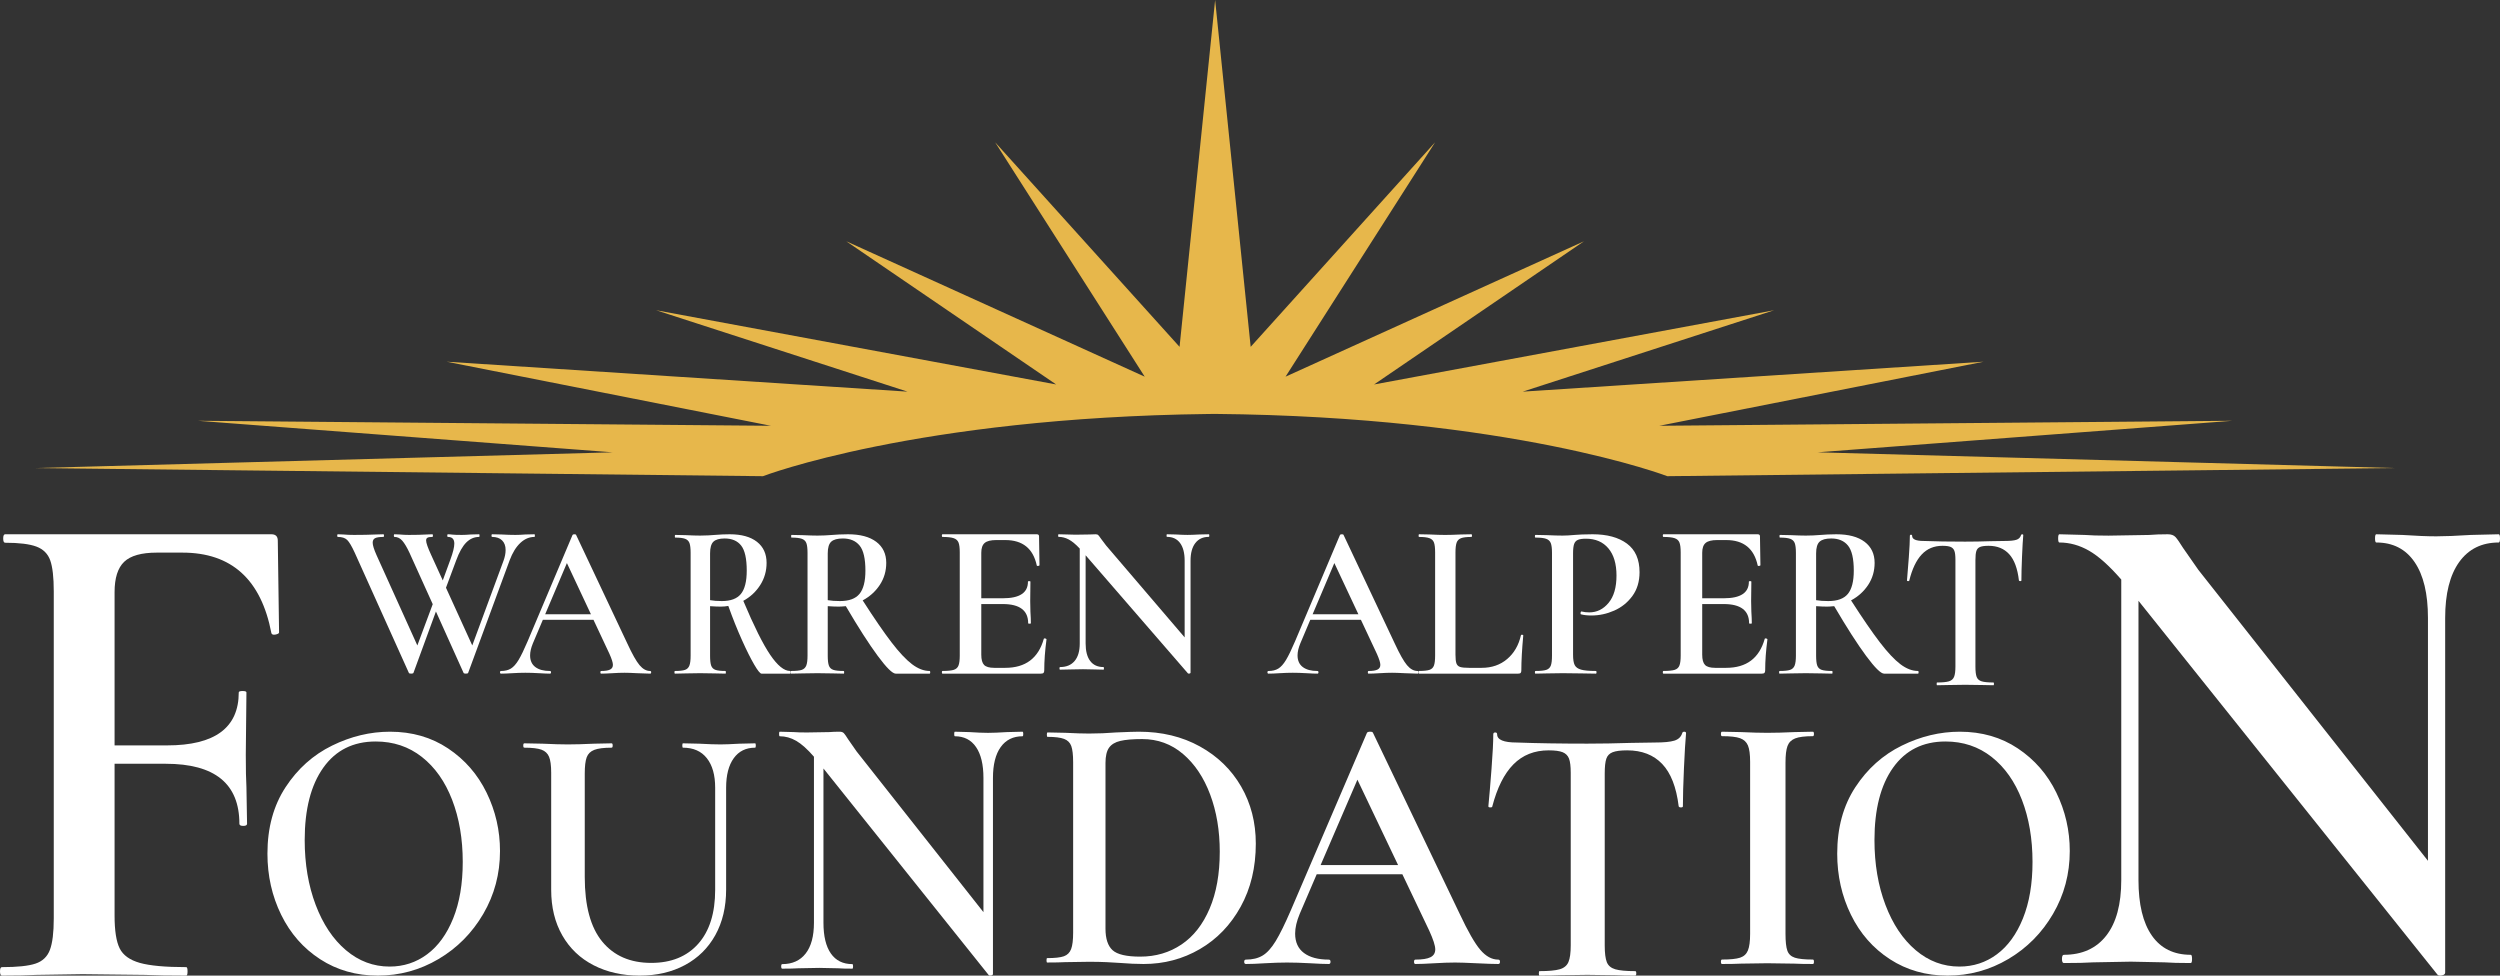 <svg width="164" height="64" viewBox="0 0 164 64" fill="none" xmlns="http://www.w3.org/2000/svg">
<rect x="0" y="0" width="164" height="64" fill="#333333" stroke="none"/>
<g id="Symbols">
<g id="header">
<g id="WAF-logo">
<g id="Group">
<path id="Fill-1" fill-rule="evenodd" clip-rule="evenodd" d="M24.784 64C23.368 64 22.108 63.642 21.004 62.926C19.9 62.21 19.048 61.239 18.446 60.012C17.845 58.786 17.544 57.448 17.544 56C17.544 54.304 17.94 52.852 18.732 51.642C19.524 50.432 20.54 49.522 21.781 48.913C23.022 48.304 24.289 48 25.583 48C27.03 48 28.301 48.366 29.397 49.099C30.493 49.831 31.335 50.798 31.921 52C32.507 53.202 32.8 54.477 32.8 55.827C32.8 57.325 32.435 58.699 31.704 59.95C30.973 61.201 29.995 62.189 28.769 62.913C27.544 63.638 26.215 64 24.784 64ZM25.56 63.407C26.474 63.407 27.293 63.14 28.015 62.605C28.739 62.07 29.31 61.284 29.728 60.247C30.147 59.21 30.356 57.975 30.356 56.543C30.356 55.029 30.124 53.671 29.66 52.469C29.196 51.267 28.533 50.329 27.673 49.654C26.813 48.979 25.804 48.642 24.647 48.642C23.17 48.642 22.024 49.214 21.21 50.358C20.395 51.502 19.988 53.086 19.988 55.111C19.988 56.675 20.228 58.09 20.707 59.358C21.187 60.625 21.849 61.617 22.694 62.333C23.539 63.049 24.495 63.407 25.56 63.407Z" fill="white"/>
<path id="Fill-2" fill-rule="evenodd" clip-rule="evenodd" d="M46.915 51.671C46.915 50.845 46.734 50.201 46.37 49.74C46.007 49.279 45.485 49.048 44.805 49.048C44.775 49.048 44.759 49 44.759 48.905C44.759 48.81 44.775 48.762 44.805 48.762L45.872 48.786C46.459 48.818 46.923 48.834 47.263 48.834C47.541 48.834 47.959 48.818 48.515 48.786L49.535 48.762C49.566 48.762 49.581 48.81 49.581 48.905C49.581 49 49.566 49.048 49.535 49.048C48.932 49.048 48.465 49.279 48.133 49.74C47.8 50.201 47.634 50.845 47.634 51.671V58.348C47.634 59.493 47.398 60.49 46.927 61.341C46.455 62.192 45.791 62.847 44.933 63.308C44.075 63.77 43.082 64 41.954 64C40.825 64 39.821 63.773 38.94 63.32C38.059 62.867 37.375 62.216 36.888 61.365C36.401 60.514 36.158 59.517 36.158 58.372V50.694C36.158 50.217 36.111 49.867 36.018 49.645C35.925 49.422 35.759 49.267 35.52 49.179C35.28 49.092 34.905 49.048 34.395 49.048C34.349 49.048 34.326 49 34.326 48.905C34.326 48.81 34.349 48.762 34.395 48.762L35.601 48.786C36.281 48.818 36.83 48.834 37.247 48.834C37.711 48.834 38.283 48.818 38.963 48.786L40.122 48.762C40.168 48.762 40.192 48.81 40.192 48.905C40.192 49 40.168 49.048 40.122 49.048C39.612 49.048 39.233 49.096 38.986 49.191C38.739 49.287 38.572 49.45 38.487 49.68C38.402 49.911 38.36 50.264 38.36 50.741V57.537C38.36 59.429 38.742 60.84 39.508 61.77C40.273 62.7 41.343 63.166 42.719 63.166C44.033 63.166 45.06 62.748 45.803 61.913C46.544 61.079 46.915 59.898 46.915 58.372V51.671Z" fill="white"/>
<path id="Fill-3" fill-rule="evenodd" clip-rule="evenodd" d="M67.079 48C67.11 48 67.126 48.05 67.126 48.149C67.126 48.249 67.11 48.299 67.079 48.299C66.463 48.299 65.985 48.535 65.646 49.007C65.307 49.48 65.138 50.156 65.138 51.034V63.892C65.138 63.942 65.099 63.975 65.022 63.992C64.945 64.008 64.891 64 64.86 63.967L54.019 50.413V60.535C54.019 61.413 54.181 62.085 54.505 62.549C54.829 63.014 55.299 63.246 55.915 63.246C55.946 63.246 55.961 63.295 55.961 63.395C55.961 63.494 55.946 63.544 55.915 63.544C55.499 63.544 55.183 63.536 54.967 63.519L53.742 63.494L52.378 63.519C52.132 63.536 51.778 63.544 51.315 63.544C51.269 63.544 51.246 63.494 51.246 63.395C51.246 63.295 51.269 63.246 51.315 63.246C51.978 63.246 52.49 63.014 52.852 62.549C53.214 62.085 53.395 61.413 53.395 60.535V49.641C52.964 49.144 52.575 48.796 52.228 48.597C51.882 48.398 51.523 48.299 51.153 48.299C51.122 48.299 51.107 48.249 51.107 48.149C51.107 48.05 51.122 48 51.153 48L52.078 48.025C52.278 48.042 52.563 48.05 52.933 48.05L54.412 48.025C54.597 48.008 54.821 48 55.083 48C55.206 48 55.299 48.033 55.36 48.1C55.422 48.166 55.514 48.299 55.638 48.497L56.192 49.293L64.514 59.838V51.034C64.514 50.156 64.352 49.48 64.028 49.007C63.705 48.535 63.242 48.299 62.641 48.299C62.611 48.299 62.595 48.249 62.595 48.149C62.595 48.05 62.611 48 62.641 48L63.589 48.025C64.082 48.058 64.491 48.075 64.814 48.075C65.123 48.075 65.538 48.058 66.062 48.025L67.079 48Z" fill="white"/>
<path id="Fill-4" fill-rule="evenodd" clip-rule="evenodd" d="M75.019 63.238C74.562 63.238 74.031 63.214 73.427 63.166C73.206 63.149 72.926 63.133 72.587 63.117C72.248 63.101 71.864 63.093 71.437 63.093L69.867 63.117C69.587 63.133 69.196 63.141 68.695 63.141C68.666 63.141 68.651 63.093 68.651 62.997C68.651 62.9 68.666 62.852 68.695 62.852C69.196 62.852 69.561 62.812 69.79 62.731C70.018 62.65 70.177 62.493 70.265 62.26C70.354 62.026 70.398 61.668 70.398 61.185V50.004C70.398 49.521 70.357 49.167 70.276 48.942C70.195 48.716 70.037 48.559 69.801 48.471C69.565 48.382 69.204 48.338 68.718 48.338C68.688 48.338 68.673 48.29 68.673 48.193C68.673 48.096 68.688 48.048 68.718 48.048L69.889 48.072C70.538 48.105 71.053 48.121 71.437 48.121C72.026 48.121 72.624 48.096 73.228 48.048C73.965 48.016 74.459 48 74.709 48C76.213 48 77.547 48.322 78.711 48.966C79.876 49.61 80.778 50.487 81.42 51.598C82.061 52.709 82.381 53.957 82.381 55.341C82.381 56.903 82.05 58.283 81.387 59.483C80.723 60.682 79.832 61.608 78.711 62.26C77.591 62.912 76.36 63.238 75.019 63.238ZM74.797 62.755C75.815 62.755 76.718 62.489 77.506 61.958C78.295 61.427 78.91 60.642 79.352 59.603C79.795 58.565 80.016 57.322 80.016 55.873C80.016 54.488 79.805 53.236 79.385 52.117C78.965 50.999 78.372 50.113 77.606 49.461C76.839 48.809 75.947 48.483 74.93 48.483C74.311 48.483 73.832 48.523 73.493 48.604C73.154 48.684 72.907 48.833 72.753 49.05C72.598 49.268 72.52 49.602 72.52 50.053V60.919C72.52 61.58 72.675 62.051 72.984 62.332C73.294 62.614 73.899 62.755 74.797 62.755Z" fill="white"/>
<path id="Fill-5" fill-rule="evenodd" clip-rule="evenodd" d="M98.284 62.95C98.362 62.95 98.4 62.998 98.4 63.094C98.4 63.19 98.362 63.238 98.284 63.238C97.99 63.238 97.518 63.222 96.868 63.19C96.219 63.158 95.746 63.142 95.453 63.142C95.065 63.142 94.609 63.158 94.083 63.19C93.557 63.222 93.147 63.238 92.853 63.238C92.791 63.238 92.76 63.19 92.76 63.094C92.76 62.998 92.791 62.95 92.853 62.95C93.302 62.95 93.63 62.898 93.839 62.794C94.048 62.69 94.153 62.517 94.153 62.277C94.153 62.036 94.021 61.628 93.758 61.051L91.994 57.35H86.377L85.263 59.945C85.062 60.426 84.961 60.859 84.961 61.243C84.961 61.804 85.154 62.229 85.541 62.517C85.928 62.805 86.47 62.95 87.166 62.95C87.243 62.95 87.282 62.998 87.282 63.094C87.282 63.19 87.243 63.238 87.166 63.238C86.888 63.238 86.485 63.222 85.959 63.19C85.371 63.158 84.86 63.142 84.427 63.142C84.01 63.142 83.522 63.158 82.965 63.19C82.47 63.222 82.06 63.238 81.735 63.238C81.657 63.238 81.619 63.19 81.619 63.094C81.619 62.998 81.657 62.95 81.735 62.95C82.168 62.95 82.531 62.861 82.826 62.685C83.12 62.509 83.406 62.193 83.685 61.736C83.963 61.279 84.296 60.602 84.683 59.705L89.673 48.072C89.704 48.024 89.774 48 89.882 48C89.99 48 90.052 48.024 90.067 48.072L95.754 59.945C96.296 61.099 96.748 61.888 97.112 62.313C97.476 62.737 97.866 62.95 98.284 62.95ZM86.632 56.749H91.715L89.046 51.148L86.632 56.749Z" fill="white"/>
<path id="Fill-6" fill-rule="evenodd" clip-rule="evenodd" d="M101.592 49.223C100.657 49.223 99.887 49.529 99.281 50.141C98.676 50.752 98.212 51.678 97.89 52.917C97.89 52.95 97.848 52.966 97.764 52.966C97.68 52.966 97.637 52.942 97.637 52.893C97.699 52.257 97.768 51.437 97.844 50.434C97.921 49.431 97.959 48.677 97.959 48.171C97.959 48.09 98.001 48.049 98.086 48.049C98.17 48.049 98.212 48.09 98.212 48.171C98.212 48.53 98.641 48.709 99.5 48.709C100.818 48.758 102.358 48.783 104.121 48.783C105.025 48.783 105.983 48.766 106.995 48.734L108.558 48.709C109.141 48.709 109.566 48.669 109.834 48.587C110.102 48.506 110.275 48.342 110.352 48.098C110.367 48.032 110.413 48 110.489 48C110.566 48 110.605 48.032 110.605 48.098C110.558 48.603 110.513 49.37 110.467 50.397C110.421 51.425 110.398 52.257 110.398 52.893C110.398 52.942 110.355 52.966 110.271 52.966C110.187 52.966 110.137 52.942 110.122 52.893C109.968 51.637 109.608 50.712 109.041 50.116C108.474 49.521 107.708 49.223 106.742 49.223C106.313 49.223 105.995 49.264 105.788 49.346C105.581 49.427 105.443 49.57 105.374 49.774C105.305 49.977 105.27 50.3 105.27 50.74V62.018C105.27 62.524 105.317 62.891 105.408 63.119C105.501 63.348 105.684 63.502 105.96 63.584C106.236 63.666 106.673 63.706 107.271 63.706C107.317 63.706 107.34 63.755 107.34 63.853C107.34 63.951 107.317 64 107.271 64C106.734 64 106.313 63.992 106.006 63.976L104.121 63.951L102.328 63.976C102.006 63.992 101.561 64 100.994 64C100.963 64 100.948 63.951 100.948 63.853C100.948 63.755 100.963 63.706 100.994 63.706C101.592 63.706 102.033 63.666 102.316 63.584C102.6 63.502 102.791 63.343 102.891 63.107C102.991 62.871 103.04 62.508 103.04 62.018V50.691C103.04 50.267 103.002 49.957 102.926 49.761C102.849 49.566 102.711 49.427 102.512 49.346C102.312 49.264 102.006 49.223 101.592 49.223Z" fill="white"/>
<path id="Fill-7" fill-rule="evenodd" clip-rule="evenodd" d="M117.129 61.263C117.129 61.767 117.169 62.133 117.249 62.36C117.328 62.588 117.492 62.742 117.739 62.824C117.986 62.905 118.381 62.946 118.924 62.946C118.972 62.946 118.995 62.994 118.995 63.092C118.995 63.189 118.972 63.238 118.924 63.238C118.413 63.238 118.006 63.23 117.703 63.214L115.932 63.189L114.209 63.214C113.906 63.23 113.491 63.238 112.965 63.238C112.917 63.238 112.893 63.189 112.893 63.092C112.893 62.994 112.917 62.946 112.965 62.946C113.507 62.946 113.902 62.905 114.15 62.824C114.397 62.742 114.568 62.584 114.664 62.348C114.76 62.113 114.808 61.751 114.808 61.263V49.975C114.808 49.487 114.76 49.13 114.664 48.902C114.568 48.675 114.397 48.516 114.15 48.427C113.902 48.337 113.507 48.293 112.965 48.293C112.917 48.293 112.893 48.244 112.893 48.146C112.893 48.049 112.917 48 112.965 48L114.209 48.025C114.911 48.057 115.486 48.073 115.932 48.073C116.427 48.073 117.025 48.057 117.727 48.025L118.924 48C118.972 48 118.995 48.049 118.995 48.146C118.995 48.244 118.972 48.293 118.924 48.293C118.397 48.293 118.01 48.342 117.763 48.439C117.516 48.537 117.348 48.703 117.26 48.939C117.173 49.175 117.129 49.536 117.129 50.024V61.263Z" fill="white"/>
<path id="Fill-8" fill-rule="evenodd" clip-rule="evenodd" d="M127.761 64C126.345 64 125.085 63.642 123.981 62.926C122.877 62.21 122.024 61.239 121.423 60.012C120.822 58.786 120.521 57.448 120.521 56C120.521 54.304 120.917 52.852 121.709 51.642C122.5 50.432 123.517 49.522 124.757 48.913C125.998 48.304 127.266 48 128.56 48C130.006 48 131.278 48.366 132.374 49.099C133.47 49.831 134.311 50.798 134.897 52C135.484 53.202 135.777 54.477 135.777 55.827C135.777 57.325 135.411 58.699 134.68 59.95C133.95 61.201 132.971 62.189 131.746 62.913C130.52 63.638 129.192 64 127.761 64ZM128.537 63.407C129.451 63.407 130.269 63.14 130.992 62.605C131.716 62.07 132.286 61.284 132.705 60.247C133.124 59.21 133.333 57.975 133.333 56.543C133.333 55.029 133.101 53.671 132.637 52.469C132.172 51.267 131.51 50.329 130.65 49.654C129.789 48.979 128.781 48.642 127.623 48.642C126.147 48.642 125.001 49.214 124.187 50.358C123.372 51.502 122.965 53.086 122.965 55.111C122.965 56.675 123.204 58.09 123.684 59.358C124.164 60.625 124.826 61.617 125.671 62.333C126.516 63.049 127.471 63.407 128.537 63.407Z" fill="white"/>
<path id="Fill-9" fill-rule="evenodd" clip-rule="evenodd" d="M35.06 35.048C35.079 35.048 35.088 35.077 35.088 35.135C35.088 35.193 35.079 35.222 35.06 35.222C34.724 35.222 34.415 35.353 34.135 35.615C33.855 35.877 33.621 36.256 33.434 36.751L30.714 44.132C30.705 44.171 30.654 44.191 30.56 44.191C30.466 44.191 30.415 44.171 30.406 44.132L28.597 40.114L27.126 44.132C27.116 44.171 27.065 44.191 26.971 44.191C26.878 44.191 26.826 44.171 26.817 44.132L23.27 36.256C23.074 35.829 22.908 35.55 22.773 35.419C22.637 35.288 22.434 35.222 22.163 35.222C22.135 35.222 22.121 35.193 22.121 35.135C22.121 35.077 22.135 35.048 22.163 35.048L22.527 35.062C22.733 35.082 22.967 35.091 23.228 35.091C23.752 35.091 24.228 35.082 24.658 35.062C24.789 35.053 24.953 35.048 25.149 35.048C25.177 35.048 25.191 35.077 25.191 35.135C25.191 35.193 25.177 35.222 25.149 35.222C24.897 35.222 24.717 35.249 24.609 35.303C24.502 35.356 24.448 35.455 24.448 35.601C24.448 35.766 24.532 36.038 24.7 36.416L27.378 42.342L28.387 39.634L26.859 36.256C26.691 35.897 26.534 35.635 26.39 35.47C26.245 35.305 26.074 35.222 25.878 35.222C25.85 35.222 25.836 35.193 25.836 35.135C25.836 35.077 25.85 35.048 25.878 35.048L26.214 35.062C26.42 35.082 26.625 35.091 26.831 35.091C27.27 35.091 27.658 35.082 27.995 35.062C28.088 35.053 28.209 35.048 28.359 35.048C28.387 35.048 28.401 35.077 28.401 35.135C28.401 35.193 28.387 35.222 28.359 35.222C28.209 35.222 28.105 35.239 28.044 35.273C27.983 35.307 27.953 35.368 27.953 35.455C27.953 35.611 28.065 35.931 28.289 36.416L29.046 38.076L29.551 36.693C29.719 36.236 29.803 35.892 29.803 35.659C29.803 35.368 29.663 35.222 29.382 35.222C29.354 35.222 29.34 35.193 29.34 35.135C29.34 35.077 29.354 35.048 29.382 35.048C29.467 35.048 29.565 35.055 29.677 35.07C29.789 35.084 29.995 35.091 30.294 35.091C30.462 35.091 30.658 35.082 30.883 35.062L31.429 35.048C31.448 35.048 31.457 35.077 31.457 35.135C31.457 35.193 31.448 35.222 31.429 35.222C31.111 35.222 30.831 35.344 30.588 35.586C30.345 35.829 30.125 36.217 29.929 36.751L29.256 38.556L30.981 42.342L33.027 36.795C33.121 36.542 33.168 36.304 33.168 36.081C33.168 35.809 33.09 35.599 32.936 35.448C32.782 35.298 32.565 35.222 32.284 35.222C32.256 35.222 32.242 35.193 32.242 35.135C32.242 35.077 32.256 35.048 32.284 35.048L32.901 35.062C33.238 35.082 33.541 35.091 33.812 35.091C33.999 35.091 34.214 35.082 34.457 35.062L35.06 35.048Z" fill="white"/>
<path id="Fill-10" fill-rule="evenodd" clip-rule="evenodd" d="M42.648 44.017C42.694 44.017 42.716 44.046 42.716 44.104C42.716 44.162 42.694 44.191 42.648 44.191C42.474 44.191 42.195 44.181 41.811 44.162C41.427 44.142 41.148 44.133 40.975 44.133C40.746 44.133 40.476 44.142 40.165 44.162C39.855 44.181 39.612 44.191 39.438 44.191C39.402 44.191 39.383 44.162 39.383 44.104C39.383 44.046 39.402 44.017 39.438 44.017C39.704 44.017 39.898 43.986 40.022 43.923C40.145 43.861 40.207 43.758 40.207 43.614C40.207 43.469 40.129 43.224 39.973 42.878L38.931 40.657H35.612L34.953 42.215C34.835 42.503 34.775 42.763 34.775 42.994C34.775 43.33 34.889 43.585 35.118 43.758C35.347 43.931 35.667 44.017 36.078 44.017C36.124 44.017 36.147 44.046 36.147 44.104C36.147 44.162 36.124 44.191 36.078 44.191C35.914 44.191 35.676 44.181 35.365 44.162C35.017 44.142 34.716 44.133 34.46 44.133C34.213 44.133 33.925 44.142 33.596 44.162C33.303 44.181 33.061 44.191 32.869 44.191C32.823 44.191 32.8 44.162 32.8 44.104C32.8 44.046 32.823 44.017 32.869 44.017C33.124 44.017 33.34 43.965 33.513 43.859C33.687 43.753 33.856 43.563 34.021 43.289C34.185 43.015 34.382 42.609 34.611 42.071L37.559 35.091C37.578 35.062 37.619 35.048 37.683 35.048C37.747 35.048 37.783 35.062 37.793 35.091L41.153 42.215C41.473 42.907 41.74 43.38 41.955 43.635C42.17 43.89 42.401 44.017 42.648 44.017ZM35.763 40.297H38.766L37.189 36.937L35.763 40.297Z" fill="white"/>
<path id="Fill-11" fill-rule="evenodd" clip-rule="evenodd" d="M51.83 44.016C51.856 44.016 51.87 44.045 51.87 44.103C51.87 44.161 51.856 44.191 51.83 44.191H49.956C49.868 44.191 49.708 43.994 49.478 43.601C49.248 43.208 48.979 42.672 48.674 41.992C48.368 41.313 48.069 40.566 47.777 39.75C47.617 39.779 47.449 39.794 47.272 39.794C47.077 39.794 46.846 39.784 46.581 39.765V43.011C46.581 43.312 46.605 43.531 46.654 43.666C46.703 43.802 46.796 43.894 46.933 43.943C47.07 43.992 47.289 44.016 47.591 44.016C47.608 44.016 47.617 44.045 47.617 44.103C47.617 44.161 47.608 44.191 47.591 44.191C47.298 44.191 47.072 44.186 46.913 44.176L45.93 44.161L44.973 44.176C44.805 44.186 44.574 44.191 44.282 44.191C44.255 44.191 44.242 44.161 44.242 44.103C44.242 44.045 44.255 44.016 44.282 44.016C44.583 44.016 44.803 43.992 44.94 43.943C45.077 43.894 45.172 43.8 45.225 43.659C45.279 43.518 45.305 43.302 45.305 43.011V36.27C45.305 35.979 45.281 35.766 45.232 35.63C45.183 35.494 45.088 35.4 44.946 35.346C44.805 35.293 44.588 35.266 44.295 35.266C44.278 35.266 44.269 35.237 44.269 35.179C44.269 35.12 44.278 35.091 44.295 35.091L44.986 35.106C45.376 35.125 45.691 35.135 45.93 35.135C46.125 35.135 46.304 35.13 46.468 35.12C46.632 35.111 46.776 35.101 46.9 35.091C47.245 35.062 47.569 35.048 47.87 35.048C48.641 35.048 49.236 35.213 49.657 35.543C50.078 35.873 50.288 36.334 50.288 36.926C50.288 37.459 50.149 37.945 49.87 38.381C49.591 38.818 49.221 39.163 48.76 39.415C49.46 41.075 50.049 42.257 50.528 42.96C51.006 43.664 51.44 44.016 51.83 44.016ZM46.581 39.371C46.794 39.41 47.05 39.43 47.352 39.43C47.936 39.43 48.355 39.272 48.607 38.957C48.86 38.641 48.986 38.134 48.986 37.435C48.986 36.649 48.864 36.101 48.621 35.79C48.377 35.48 48.016 35.324 47.538 35.324C47.192 35.324 46.946 35.395 46.8 35.535C46.654 35.676 46.581 35.931 46.581 36.3V39.371Z" fill="white"/>
<path id="Fill-12" fill-rule="evenodd" clip-rule="evenodd" d="M60.982 44.016C61.009 44.016 61.023 44.045 61.023 44.103C61.023 44.161 61.009 44.191 60.982 44.191H58.759C58.547 44.191 58.154 43.802 57.579 43.026C57.004 42.249 56.306 41.162 55.487 39.765C55.285 39.784 55.128 39.794 55.018 39.794C54.815 39.794 54.576 39.784 54.3 39.765V43.011C54.3 43.312 54.325 43.531 54.376 43.666C54.426 43.802 54.523 43.894 54.666 43.943C54.808 43.992 55.036 44.016 55.349 44.016C55.367 44.016 55.377 44.045 55.377 44.103C55.377 44.161 55.367 44.191 55.349 44.191C55.045 44.191 54.811 44.186 54.645 44.176L53.623 44.161L52.629 44.176C52.454 44.186 52.215 44.191 51.911 44.191C51.884 44.191 51.87 44.161 51.87 44.103C51.87 44.045 51.884 44.016 51.911 44.016C52.224 44.016 52.452 43.992 52.595 43.943C52.737 43.894 52.836 43.8 52.892 43.659C52.947 43.518 52.974 43.302 52.974 43.011V36.27C52.974 35.979 52.949 35.766 52.898 35.63C52.848 35.494 52.749 35.4 52.602 35.346C52.454 35.293 52.229 35.266 51.925 35.266C51.907 35.266 51.898 35.237 51.898 35.179C51.898 35.12 51.907 35.091 51.925 35.091L52.643 35.106C53.048 35.125 53.375 35.135 53.623 35.135C53.927 35.135 54.258 35.12 54.617 35.091C54.737 35.082 54.882 35.072 55.052 35.062C55.222 35.053 55.413 35.048 55.625 35.048C56.426 35.048 57.045 35.213 57.482 35.543C57.919 35.873 58.138 36.334 58.138 36.926C58.138 37.459 57.997 37.94 57.717 38.367C57.436 38.794 57.061 39.134 56.592 39.386C57.346 40.561 57.977 41.478 58.483 42.138C58.989 42.798 59.438 43.276 59.829 43.572C60.22 43.868 60.605 44.016 60.982 44.016ZM54.3 39.371C54.52 39.41 54.788 39.43 55.1 39.43C55.699 39.43 56.127 39.272 56.384 38.957C56.642 38.641 56.771 38.134 56.771 37.435C56.771 36.649 56.644 36.101 56.391 35.79C56.138 35.48 55.772 35.324 55.294 35.324C54.935 35.324 54.679 35.395 54.528 35.535C54.376 35.676 54.3 35.931 54.3 36.3V39.371Z" fill="white"/>
<path id="Fill-13" fill-rule="evenodd" clip-rule="evenodd" d="M68.473 41.908C68.473 41.889 68.493 41.879 68.532 41.879C68.562 41.879 68.59 41.886 68.614 41.901C68.639 41.916 68.651 41.928 68.651 41.938C68.552 42.679 68.503 43.357 68.503 43.971C68.503 44.049 68.488 44.105 68.458 44.139C68.428 44.173 68.369 44.191 68.28 44.191H61.831C61.801 44.191 61.786 44.161 61.786 44.103C61.786 44.044 61.801 44.015 61.831 44.015C62.167 44.015 62.413 43.99 62.566 43.942C62.72 43.893 62.824 43.798 62.878 43.656C62.933 43.515 62.96 43.298 62.96 43.006V36.233C62.96 35.94 62.933 35.725 62.878 35.589C62.824 35.452 62.717 35.357 62.559 35.304C62.4 35.25 62.158 35.223 61.831 35.223C61.801 35.223 61.786 35.194 61.786 35.135C61.786 35.077 61.801 35.048 61.831 35.048H68.013C68.111 35.048 68.161 35.092 68.161 35.179L68.191 37.081C68.191 37.1 68.163 37.115 68.109 37.125C68.055 37.135 68.022 37.125 68.013 37.096C67.775 35.984 67.086 35.428 65.947 35.428H65.353C64.996 35.428 64.743 35.491 64.595 35.618C64.446 35.745 64.372 35.959 64.372 36.262V39.246H65.798C66.888 39.246 67.433 38.885 67.433 38.163C67.433 38.134 67.46 38.12 67.515 38.12C67.569 38.12 67.596 38.134 67.596 38.163L67.582 39.436L67.596 40.124C67.616 40.436 67.626 40.69 67.626 40.885C67.626 40.904 67.596 40.914 67.537 40.914C67.477 40.914 67.448 40.904 67.448 40.885C67.448 40.046 66.893 39.626 65.784 39.626H64.372V42.947C64.372 43.269 64.434 43.493 64.557 43.62C64.681 43.747 64.902 43.81 65.219 43.81H65.947C67.274 43.81 68.117 43.176 68.473 41.908Z" fill="white"/>
<path id="Fill-14" fill-rule="evenodd" clip-rule="evenodd" d="M79.302 35.048C79.321 35.048 79.33 35.076 79.33 35.133C79.33 35.19 79.321 35.218 79.302 35.218C78.92 35.218 78.624 35.353 78.415 35.623C78.205 35.893 78.1 36.279 78.1 36.781V44.129C78.1 44.157 78.076 44.176 78.028 44.186C77.981 44.195 77.947 44.191 77.928 44.172L71.217 36.426V42.21C71.217 42.712 71.317 43.096 71.517 43.361C71.718 43.627 72.009 43.759 72.39 43.759C72.409 43.759 72.419 43.788 72.419 43.845C72.419 43.901 72.409 43.93 72.39 43.93C72.133 43.93 71.937 43.925 71.804 43.916L71.045 43.901L70.201 43.916C70.048 43.925 69.829 43.93 69.543 43.93C69.514 43.93 69.5 43.901 69.5 43.845C69.5 43.788 69.514 43.759 69.543 43.759C69.953 43.759 70.27 43.627 70.494 43.361C70.719 43.096 70.831 42.712 70.831 42.21V35.986C70.564 35.701 70.323 35.502 70.108 35.389C69.893 35.275 69.671 35.218 69.443 35.218C69.424 35.218 69.414 35.19 69.414 35.133C69.414 35.076 69.424 35.048 69.443 35.048L70.015 35.062C70.139 35.071 70.316 35.076 70.544 35.076L71.46 35.062C71.575 35.052 71.713 35.048 71.875 35.048C71.952 35.048 72.009 35.067 72.047 35.105C72.085 35.142 72.142 35.218 72.219 35.332L72.562 35.787L77.713 41.812V36.781C77.713 36.279 77.613 35.893 77.413 35.623C77.212 35.353 76.926 35.218 76.554 35.218C76.535 35.218 76.526 35.19 76.526 35.133C76.526 35.076 76.535 35.048 76.554 35.048L77.141 35.062C77.446 35.081 77.699 35.09 77.899 35.09C78.09 35.09 78.348 35.081 78.672 35.062L79.302 35.048Z" fill="white"/>
<path id="Fill-15" fill-rule="evenodd" clip-rule="evenodd" d="M92.992 44.017C93.038 44.017 93.061 44.046 93.061 44.104C93.061 44.162 93.038 44.191 92.992 44.191C92.818 44.191 92.54 44.181 92.155 44.162C91.771 44.142 91.492 44.133 91.319 44.133C91.09 44.133 90.82 44.142 90.51 44.162C90.198 44.181 89.956 44.191 89.783 44.191C89.746 44.191 89.728 44.162 89.728 44.104C89.728 44.046 89.746 44.017 89.783 44.017C90.048 44.017 90.242 43.986 90.365 43.923C90.489 43.861 90.55 43.758 90.55 43.614C90.55 43.469 90.473 43.224 90.317 42.878L89.275 40.657H85.956L85.298 42.215C85.179 42.503 85.119 42.763 85.119 42.994C85.119 43.33 85.234 43.585 85.462 43.758C85.691 43.931 86.011 44.017 86.422 44.017C86.468 44.017 86.491 44.046 86.491 44.104C86.491 44.162 86.468 44.191 86.422 44.191C86.258 44.191 86.02 44.181 85.709 44.162C85.362 44.142 85.06 44.133 84.804 44.133C84.557 44.133 84.269 44.142 83.94 44.162C83.647 44.181 83.405 44.191 83.213 44.191C83.167 44.191 83.144 44.162 83.144 44.104C83.144 44.046 83.167 44.017 83.213 44.017C83.469 44.017 83.684 43.965 83.857 43.859C84.031 43.753 84.2 43.563 84.365 43.289C84.529 43.015 84.726 42.609 84.955 42.071L87.904 35.091C87.922 35.062 87.963 35.048 88.027 35.048C88.091 35.048 88.128 35.062 88.137 35.091L91.497 42.215C91.817 42.907 92.085 43.38 92.299 43.635C92.514 43.89 92.745 44.017 92.992 44.017ZM86.107 40.297H89.111L87.533 36.937L86.107 40.297Z" fill="white"/>
<path id="Fill-16" fill-rule="evenodd" clip-rule="evenodd" d="M95.479 42.947C95.479 43.21 95.5 43.401 95.541 43.518C95.583 43.635 95.664 43.713 95.784 43.752C95.905 43.791 96.099 43.81 96.368 43.81H97.202C97.86 43.81 98.416 43.617 98.87 43.232C99.323 42.847 99.625 42.328 99.773 41.674C99.782 41.645 99.81 41.633 99.856 41.638C99.903 41.643 99.926 41.66 99.926 41.689C99.842 42.606 99.8 43.366 99.8 43.971C99.8 44.049 99.787 44.105 99.759 44.139C99.731 44.173 99.676 44.191 99.592 44.191H93.088C93.07 44.191 93.061 44.161 93.061 44.103C93.061 44.044 93.07 44.015 93.088 44.015C93.403 44.015 93.633 43.99 93.776 43.942C93.92 43.893 94.017 43.798 94.068 43.656C94.119 43.515 94.144 43.298 94.144 43.006V36.233C94.144 35.94 94.119 35.725 94.068 35.589C94.017 35.452 93.918 35.357 93.769 35.304C93.621 35.25 93.394 35.223 93.088 35.223C93.07 35.223 93.061 35.194 93.061 35.135C93.061 35.077 93.07 35.048 93.088 35.048L93.797 35.062C94.205 35.082 94.538 35.092 94.798 35.092C95.076 35.092 95.418 35.082 95.826 35.062L96.521 35.048C96.549 35.048 96.563 35.077 96.563 35.135C96.563 35.194 96.549 35.223 96.521 35.223C96.215 35.223 95.99 35.25 95.847 35.304C95.703 35.357 95.606 35.455 95.555 35.596C95.504 35.738 95.479 35.955 95.479 36.247V42.947Z" fill="white"/>
<path id="Fill-17" fill-rule="evenodd" clip-rule="evenodd" d="M103.193 42.953C103.193 43.264 103.229 43.489 103.301 43.63C103.373 43.77 103.512 43.87 103.718 43.928C103.924 43.987 104.248 44.016 104.69 44.016C104.718 44.016 104.733 44.045 104.733 44.103C104.733 44.161 104.718 44.191 104.69 44.191C104.296 44.191 103.989 44.186 103.768 44.176L102.516 44.161L101.48 44.176C101.298 44.186 101.048 44.191 100.732 44.191C100.703 44.191 100.688 44.161 100.688 44.103C100.688 44.045 100.703 44.016 100.732 44.016C101.058 44.016 101.293 43.992 101.437 43.943C101.581 43.894 101.679 43.802 101.732 43.666C101.785 43.531 101.811 43.312 101.811 43.011V36.27C101.811 35.979 101.785 35.766 101.732 35.63C101.679 35.494 101.578 35.4 101.43 35.346C101.281 35.293 101.048 35.266 100.732 35.266C100.703 35.266 100.688 35.237 100.688 35.179C100.688 35.12 100.703 35.091 100.732 35.091L101.48 35.106C101.902 35.125 102.243 35.135 102.502 35.135C102.723 35.135 102.991 35.12 103.308 35.091C103.423 35.082 103.579 35.072 103.776 35.062C103.972 35.053 104.205 35.048 104.473 35.048C105.423 35.048 106.174 35.251 106.726 35.659C107.278 36.067 107.554 36.693 107.554 37.537C107.554 38.148 107.398 38.668 107.086 39.095C106.774 39.522 106.376 39.842 105.891 40.056C105.407 40.27 104.91 40.376 104.402 40.376C104.133 40.376 103.908 40.352 103.725 40.303C103.696 40.303 103.682 40.279 103.682 40.231C103.682 40.202 103.689 40.172 103.704 40.143C103.718 40.114 103.735 40.105 103.754 40.114C103.908 40.153 104.075 40.172 104.258 40.172C104.757 40.172 105.179 39.964 105.524 39.546C105.87 39.129 106.042 38.532 106.042 37.755C106.042 36.989 105.865 36.394 105.51 35.972C105.155 35.55 104.665 35.339 104.042 35.339C103.812 35.339 103.636 35.363 103.517 35.412C103.397 35.46 103.313 35.55 103.265 35.681C103.217 35.812 103.193 36.018 103.193 36.3V42.953Z" fill="white"/>
<path id="Fill-18" fill-rule="evenodd" clip-rule="evenodd" d="M115.766 41.908C115.766 41.889 115.786 41.879 115.825 41.879C115.855 41.879 115.883 41.886 115.907 41.901C115.932 41.916 115.944 41.928 115.944 41.938C115.845 42.679 115.796 43.357 115.796 43.971C115.796 44.049 115.781 44.105 115.751 44.139C115.721 44.173 115.662 44.191 115.573 44.191H109.124C109.094 44.191 109.079 44.161 109.079 44.103C109.079 44.044 109.094 44.015 109.124 44.015C109.46 44.015 109.706 43.99 109.859 43.942C110.013 43.893 110.117 43.798 110.171 43.656C110.226 43.515 110.253 43.298 110.253 43.006V36.233C110.253 35.94 110.226 35.725 110.171 35.589C110.117 35.452 110.01 35.357 109.852 35.304C109.693 35.25 109.451 35.223 109.124 35.223C109.094 35.223 109.079 35.194 109.079 35.135C109.079 35.077 109.094 35.048 109.124 35.048H115.305C115.404 35.048 115.454 35.092 115.454 35.179L115.484 37.081C115.484 37.1 115.456 37.115 115.402 37.125C115.348 37.135 115.315 37.125 115.305 37.096C115.068 35.984 114.379 35.428 113.24 35.428H112.646C112.289 35.428 112.036 35.491 111.888 35.618C111.739 35.745 111.665 35.959 111.665 36.262V39.246H113.091C114.181 39.246 114.726 38.885 114.726 38.163C114.726 38.134 114.753 38.12 114.808 38.12C114.862 38.12 114.889 38.134 114.889 38.163L114.874 39.436L114.889 40.124C114.909 40.436 114.919 40.69 114.919 40.885C114.919 40.904 114.889 40.914 114.83 40.914C114.77 40.914 114.741 40.904 114.741 40.885C114.741 40.046 114.186 39.626 113.076 39.626H111.665V42.947C111.665 43.269 111.727 43.493 111.85 43.62C111.974 43.747 112.195 43.81 112.512 43.81H113.24C114.567 43.81 115.409 43.176 115.766 41.908Z" fill="white"/>
<path id="Fill-19" fill-rule="evenodd" clip-rule="evenodd" d="M125.819 44.016C125.847 44.016 125.861 44.045 125.861 44.103C125.861 44.161 125.847 44.191 125.819 44.191H123.596C123.385 44.191 122.991 43.802 122.416 43.026C121.841 42.249 121.144 41.162 120.324 39.765C120.122 39.784 119.965 39.794 119.855 39.794C119.652 39.794 119.413 39.784 119.137 39.765V43.011C119.137 43.312 119.162 43.531 119.213 43.666C119.264 43.802 119.36 43.894 119.503 43.943C119.645 43.992 119.873 44.016 120.186 44.016C120.205 44.016 120.214 44.045 120.214 44.103C120.214 44.161 120.205 44.191 120.186 44.191C119.882 44.191 119.648 44.186 119.482 44.176L118.46 44.161L117.467 44.176C117.292 44.186 117.052 44.191 116.748 44.191C116.721 44.191 116.707 44.161 116.707 44.103C116.707 44.045 116.721 44.016 116.748 44.016C117.061 44.016 117.289 43.992 117.432 43.943C117.575 43.894 117.674 43.8 117.729 43.659C117.784 43.518 117.812 43.302 117.812 43.011V36.27C117.812 35.979 117.786 35.766 117.736 35.63C117.685 35.494 117.586 35.4 117.439 35.346C117.292 35.293 117.066 35.266 116.762 35.266C116.744 35.266 116.735 35.237 116.735 35.179C116.735 35.12 116.744 35.091 116.762 35.091L117.48 35.106C117.885 35.125 118.212 35.135 118.46 35.135C118.764 35.135 119.096 35.12 119.454 35.091C119.574 35.082 119.719 35.072 119.889 35.062C120.06 35.053 120.251 35.048 120.462 35.048C121.263 35.048 121.882 35.213 122.319 35.543C122.756 35.873 122.975 36.334 122.975 36.926C122.975 37.459 122.835 37.94 122.554 38.367C122.273 38.794 121.898 39.134 121.429 39.386C122.184 40.561 122.814 41.478 123.32 42.138C123.826 42.798 124.275 43.276 124.666 43.572C125.057 43.868 125.442 44.016 125.819 44.016ZM119.137 39.371C119.358 39.41 119.625 39.43 119.938 39.43C120.536 39.43 120.964 39.272 121.222 38.957C121.479 38.641 121.608 38.134 121.608 37.435C121.608 36.649 121.482 36.101 121.228 35.79C120.976 35.48 120.61 35.324 120.131 35.324C119.772 35.324 119.517 35.395 119.365 35.535C119.213 35.676 119.137 35.931 119.137 36.3V39.371Z" fill="white"/>
<path id="Fill-20" fill-rule="evenodd" clip-rule="evenodd" d="M127.424 35.805C126.874 35.805 126.421 35.994 126.065 36.373C125.709 36.752 125.436 37.324 125.247 38.092C125.247 38.112 125.222 38.122 125.172 38.122C125.123 38.122 125.098 38.107 125.098 38.077C125.134 37.683 125.174 37.176 125.219 36.555C125.265 35.934 125.287 35.467 125.287 35.154C125.287 35.103 125.312 35.078 125.362 35.078C125.411 35.078 125.436 35.103 125.436 35.154C125.436 35.376 125.688 35.487 126.193 35.487C126.969 35.517 127.875 35.532 128.911 35.532C129.444 35.532 130.007 35.522 130.602 35.502L131.522 35.487C131.864 35.487 132.115 35.462 132.272 35.411C132.43 35.361 132.531 35.26 132.577 35.108C132.586 35.068 132.613 35.048 132.658 35.048C132.703 35.048 132.726 35.068 132.726 35.108C132.698 35.421 132.671 35.896 132.644 36.532C132.617 37.168 132.604 37.683 132.604 38.077C132.604 38.107 132.579 38.122 132.529 38.122C132.48 38.122 132.45 38.107 132.441 38.077C132.351 37.299 132.14 36.726 131.806 36.358C131.472 35.989 131.021 35.805 130.453 35.805C130.201 35.805 130.014 35.83 129.892 35.88C129.77 35.931 129.689 36.02 129.649 36.146C129.608 36.272 129.588 36.471 129.588 36.744V43.726C129.588 44.039 129.615 44.266 129.669 44.407C129.723 44.548 129.831 44.644 129.994 44.695C130.156 44.745 130.413 44.771 130.764 44.771C130.791 44.771 130.805 44.801 130.805 44.861C130.805 44.922 130.791 44.952 130.764 44.952C130.449 44.952 130.201 44.947 130.021 44.937L128.911 44.922L127.857 44.937C127.667 44.947 127.406 44.952 127.072 44.952C127.054 44.952 127.045 44.922 127.045 44.861C127.045 44.801 127.054 44.771 127.072 44.771C127.424 44.771 127.683 44.745 127.85 44.695C128.017 44.644 128.129 44.546 128.188 44.399C128.247 44.253 128.276 44.029 128.276 43.726V36.714C128.276 36.451 128.253 36.259 128.208 36.138C128.163 36.017 128.082 35.931 127.965 35.88C127.848 35.83 127.667 35.805 127.424 35.805Z" fill="white"/>
<path id="Fill-21" fill-rule="evenodd" clip-rule="evenodd" d="M163.916 35.048C163.972 35.048 164 35.138 164 35.318C164 35.498 163.972 35.588 163.916 35.588C162.801 35.588 161.937 36.015 161.323 36.87C160.71 37.725 160.403 38.948 160.403 40.538V63.805C160.403 63.895 160.333 63.955 160.194 63.985C160.054 64.015 159.957 64 159.901 63.94L140.284 39.413V57.729C140.284 59.32 140.577 60.535 141.163 61.375C141.748 62.215 142.599 62.635 143.714 62.635C143.77 62.635 143.798 62.725 143.798 62.905C143.798 63.085 143.77 63.175 143.714 63.175C142.961 63.175 142.389 63.16 141.999 63.13L139.782 63.085L137.315 63.13C136.868 63.16 136.227 63.175 135.39 63.175C135.307 63.175 135.265 63.085 135.265 62.905C135.265 62.725 135.307 62.635 135.39 62.635C136.589 62.635 137.517 62.215 138.172 61.375C138.827 60.535 139.155 59.32 139.155 57.729V38.018C138.374 37.118 137.67 36.488 137.043 36.128C136.415 35.768 135.767 35.588 135.098 35.588C135.042 35.588 135.014 35.498 135.014 35.318C135.014 35.138 135.042 35.048 135.098 35.048L136.771 35.093C137.133 35.123 137.649 35.138 138.318 35.138L140.995 35.093C141.33 35.063 141.734 35.048 142.208 35.048C142.431 35.048 142.599 35.108 142.71 35.228C142.822 35.348 142.989 35.588 143.212 35.948L144.216 37.388L159.274 56.469V40.538C159.274 38.948 158.981 37.725 158.395 36.87C157.81 36.015 156.973 35.588 155.885 35.588C155.83 35.588 155.802 35.498 155.802 35.318C155.802 35.138 155.83 35.048 155.885 35.048L157.6 35.093C158.493 35.153 159.232 35.183 159.817 35.183C160.375 35.183 161.128 35.153 162.076 35.093L163.916 35.048Z" fill="white"/>
<path id="Fill-22" fill-rule="evenodd" clip-rule="evenodd" d="M18.307 41.487C18.307 41.548 18.23 41.595 18.076 41.626C17.922 41.657 17.831 41.626 17.803 41.533C17.131 38.012 15.186 36.252 11.967 36.252H10.287C9.28 36.252 8.566 36.453 8.146 36.854C7.726 37.256 7.516 37.92 7.516 38.846V48.898H10.959C14.094 48.898 15.662 47.74 15.662 45.424C15.662 45.362 15.746 45.331 15.914 45.331C16.081 45.331 16.166 45.362 16.166 45.424L16.124 49.501C16.124 50.458 16.138 51.168 16.166 51.631L16.207 54.04C16.207 54.133 16.124 54.179 15.956 54.179C15.788 54.179 15.704 54.133 15.704 54.04C15.704 51.415 14.094 50.103 10.875 50.103H7.516V60.062C7.516 61.051 7.628 61.769 7.852 62.217C8.076 62.664 8.517 62.981 9.174 63.166C9.832 63.351 10.847 63.444 12.219 63.444C12.275 63.444 12.303 63.537 12.303 63.722C12.303 63.907 12.275 64 12.219 64C11.071 64 10.175 63.984 9.532 63.954L5.417 63.907L2.351 63.954C1.82 63.984 1.078 64 0.126 64C0.042 64 0 63.907 0 63.722C0 63.537 0.042 63.444 0.126 63.444C1.134 63.444 1.869 63.367 2.33 63.212C2.792 63.058 3.107 62.757 3.275 62.309C3.443 61.861 3.527 61.174 3.527 60.248V38.8C3.527 37.873 3.45 37.194 3.296 36.762C3.142 36.329 2.841 36.028 2.393 35.858C1.945 35.689 1.26 35.604 0.336 35.604C0.252 35.604 0.21 35.511 0.21 35.325C0.21 35.14 0.252 35.048 0.336 35.048H17.803C18.083 35.048 18.223 35.187 18.223 35.465L18.307 41.487Z" fill="white"/>
<path id="Fill-23" fill-rule="evenodd" clip-rule="evenodd" d="M79.256 27.158C60.061 27.392 50.049 31.238 50.049 31.238L2.288 30.705L40.191 29.672L12.969 27.603L50.568 27.931L29.298 23.728L59.534 25.692L43.039 20.351L69.284 25.221L55.516 15.829L75.093 24.71L65.282 9.336L77.379 22.753L79.712 0L82.044 22.753L94.141 9.336L84.331 24.71L103.907 15.829L90.139 25.221L116.384 20.351L99.889 25.692L130.126 23.728L108.855 27.931L146.455 27.603L119.232 29.672L157.135 30.705L109.374 31.238C109.374 31.238 99.204 27.331 79.712 27.153L79.256 27.158Z" fill="#E7B74B"/>
</g>
</g>
</g>
</g>
</svg>
